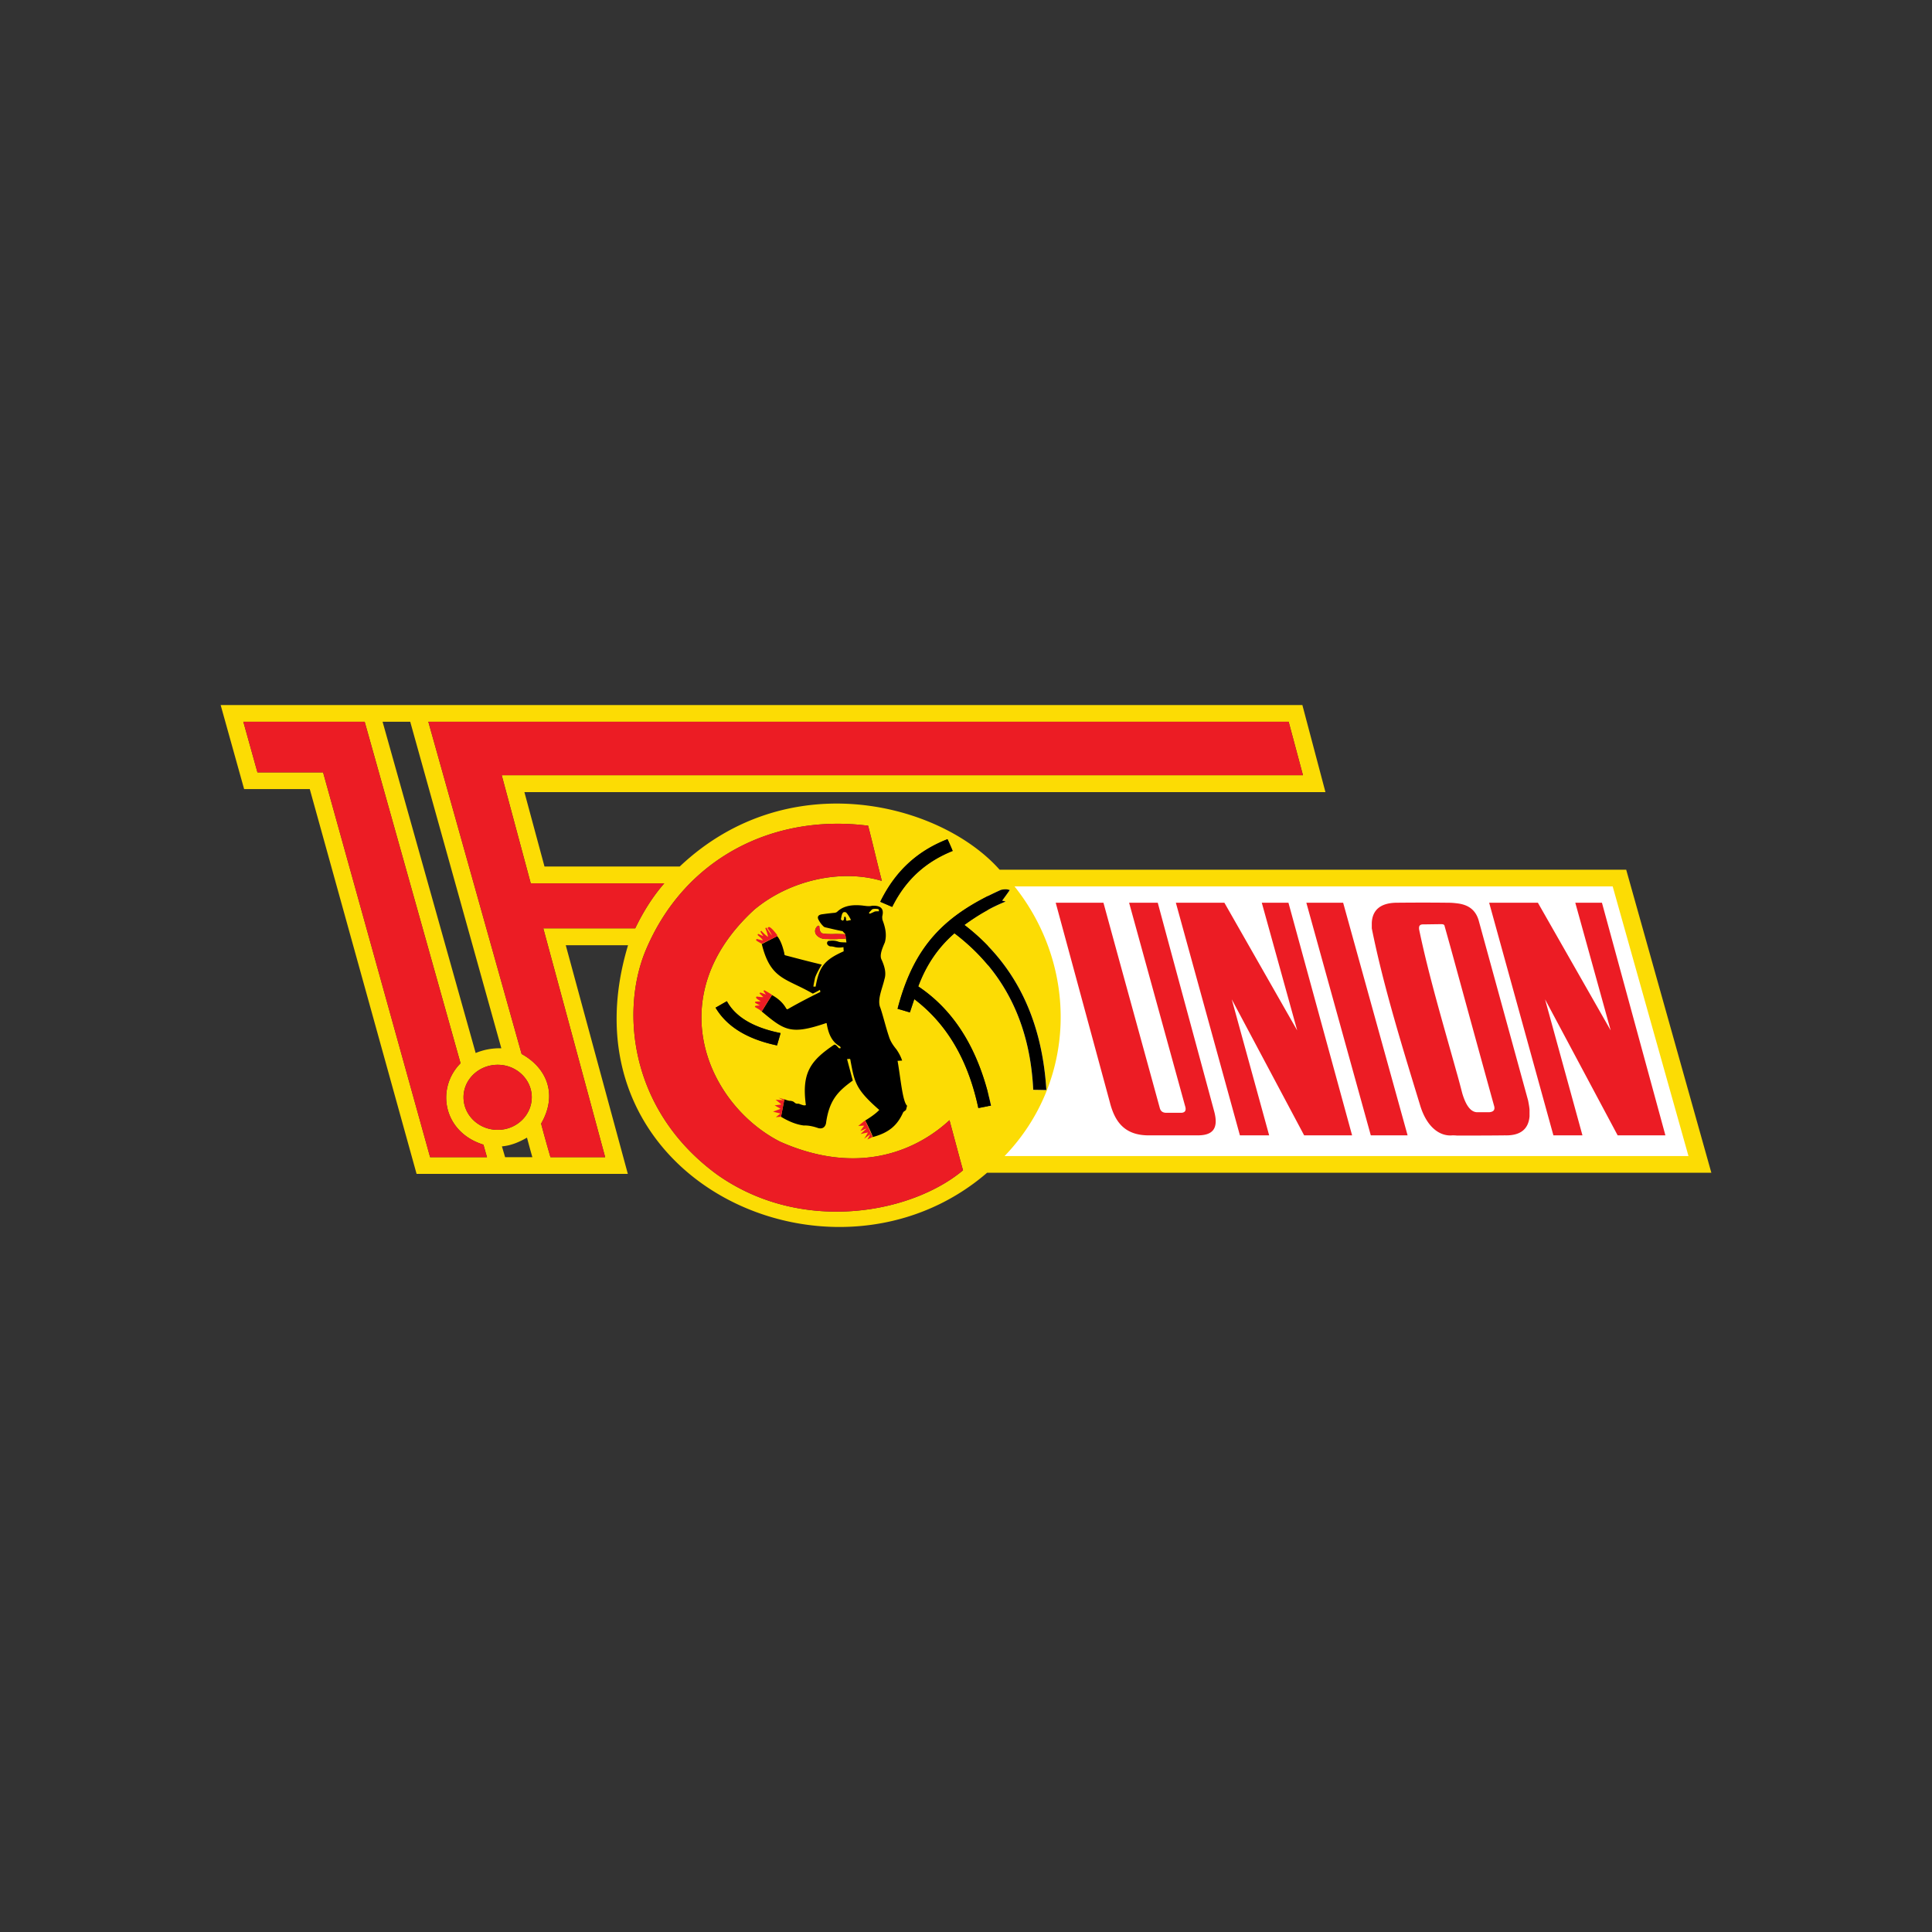 <svg style="clip-rule:evenodd;fill-rule:evenodd;stroke-linejoin:round;stroke-miterlimit:1.414" height="4096" width="4096" id="svg10" version="1.1" stroke-miterlimit="1.414" viewBox="0 0 4096 4096" xmlns="http://www.w3.org/2000/svg">
  <rect x="0" y="0" width="4096" height="4096" fill="#333333" stroke="none"/>
  <defs id="defs14"></defs>
  
  <path style="fill:#ffffff;stroke-width:5.582" id="path2" d="M 3428.811,1868.079 H 2094.648 v 596.524 h 1503.018 l -168.861,-596.524 z"></path>
  <path style="fill:#fcdc04;stroke-width:5.582" id="path4" d="M 2810.05,1679.353 H 1111.77 l 42.593,157.692 h 286.772 c 231.107,-218.431 553.306,-133.953 678.133,6.843 h 1328.431 l 180.504,642.428 H 2092.706 a 480.661,480.661 0 0 1 -29.929,23.828 h -0.034 c -175.776,128.673 -412.018,114.144 -573.227,0 h 61.766 c 153.394,89.557 336.717,65.924 448.907,0 h 0.039 c 15.204,-8.97 29.103,-18.682 41.438,-29.008 -9.695,-34.997 -18.972,-70.401 -28.673,-106.213 -61.995,57.53 -185.137,122.706 -359.305,45.473 -152.663,-78.042 -256.414,-306.531 -54.828,-491.579 75.91,-63.563 185.561,-86.895 270.748,-61.147 a 3590.7,3590.7 0 0 1 -12.771,-51.211 l -3.556,-14.635 a 3591.409,3591.409 0 0 0 -12.771,-51.217 c -201.161,-25.748 -390.942,68.788 -472.757,267.108 -51.87,128.321 -32.05,337.107 152.244,472.261 a 417.918,417.918 0 0 0 31.285,20.178 h -61.771 c -142.488,-100.882 -226.357,-279.617 -158.021,-506.13 h -132 l 131.575,484.741 H 883.197 L 656.734,1672.923 H 517.556 L 467.796,1494.719 H 2761.133 Z m -1739.188,773.97 h 57.775 c -3.796,-13.268 -7.585,-27.35 -11.386,-41.427 -16.868,9.645 -34.16,16.896 -53.137,18.498 z M 773.128,1530.112 h -257.257 l 29.945,107.413 h 139.166 l 226.893,815.798 h 120.613 c -2.529,-8.445 -5.057,-17.705 -7.591,-26.541 -85.611,-26.552 -101.217,-119.48 -48.499,-172.578 z m 1958.908,0 H 908.074 l 197.79,704.389 c 53.985,29.756 76.758,86.47 41.332,147.623 6.324,24.141 13.072,47.879 19.82,71.199 h 115.975 l -131.157,-485.137 h 194.838 c 17.705,-36.599 37.955,-68.386 61.571,-95.334 h -282.977 L 1063.69,1643.558 h 1698.71 z m 686.986,349.175 H 2150.9 c 135.377,170.161 132,412.331 -21.087,571.625 h 1449.887 z m -2363.76,378.138 c -40.065,0 -72.539,30.972 -72.539,68.788 0,38.206 32.474,69.184 72.539,69.184 39.641,0 72.115,-30.978 72.115,-69.184 0,-37.816 -32.474,-68.788 -72.115,-68.788 z m 604.087,91.896 -3.55,18.319 c 1.25,-6.173 2.394,-12.246 3.55,-18.319 z m 462.872,-462.794 c -118.928,53.5 -184.294,117.867 -219.296,252.228 8.852,2.406 17.716,5.224 26.15,7.652 2.953,-9.26 6.324,-18.916 9.277,-28.17 82.234,62.347 118.503,150.051 135.79,230.895 9.706,-1.602 17.297,-3.611 26.993,-4.822 -24.877,-115.445 -75.492,-200.33 -154.349,-253.02 17.711,-47.472 43.436,-83.674 76.747,-112.643 107.552,81.654 160.254,193.894 167.013,331.872 9.266,0 18.553,0.407 27.824,0.407 -9.695,-156.492 -70.418,-270.731 -173.745,-349.973 28.678,-20.925 56.927,-37.419 87.296,-49.487 -2.529,-1.206 -4.638,-1.206 -7.178,-2.009 5.492,-7.641 10.973,-14.875 16.036,-22.527 -2.953,-0.804 -5.905,-1.607 -8.445,-1.607 -2.942,0 -6.313,0.402 -10.114,1.206 z M 869.695,1530.112 h -58.613 l 197.366,702.363 c 15.606,-6.436 33.317,-10.449 54.404,-10.053 z m 647.35,606.225 c 23.197,39.016 65.372,66.382 130.32,80.052 2.523,-8.852 5.051,-17.297 7.58,-26.15 -56.084,-11.264 -95.306,-33.384 -113.859,-67.577 -8.01,4.421 -16.025,9.243 -24.04,13.675 z M 1792.013,1980.66 c -10.125,-0.402 -18.977,-0.804 -26.15,-0.402 -7.591,0 -15.182,0 -23.192,-1.613 -3.371,-2.009 -5.487,-6.837 -5.487,-14.077 0,-1.206 -1.686,-2.813 -3.371,-1.607 -6.748,5.224 -6.748,12.866 -4.22,17.297 2.958,4.828 8.015,8.043 13.921,9.65 1.686,0.396 3.371,0.804 5.062,0.804 2.953,0 6.324,0 12.648,0.402 5.481,0 10.968,0 16.025,-0.402 6.201,-0.396 11.593,-0.407 16.164,-0.781 l -0.86,-6.034 a 48.326,48.326 0 0 1 -0.541,-3.237 z m 99.526,-57.926 c 31.212,-62.754 76.334,-97.756 128.204,-118.676 a 454.02,454.02 0 0 0 -10.962,-24.939 c -58.618,22.929 -108.384,62.754 -142.543,132.748 z"></path>
  <path style="stroke-width:5.582" id="path6" d="m 1815.64,1919.072 a 121.121,121.121 0 0 1 9.69,0.441 c 5.905,0.402 16.868,2.813 23.192,0.804 19.826,-1.211 25.307,7.245 22.354,20.518 -0.843,2.813 -0.418,6.034 0,9.249 5.905,15.69 9.695,31.38 5.057,47.873 -5.9,13.675 -11.805,27.758 -6.748,37.006 6.33,14.082 10.125,28.154 5.911,41.03 -4.22,18.905 -14.763,41.036 -9.701,57.937 4.638,11.258 13.072,45.858 18.977,62.748 3.371,11.666 9.701,20.116 16.443,28.561 5.487,8.043 9.282,15.684 11.811,23.337 -3.377,0 -6.324,0.402 -9.701,0.402 6.324,35.795 10.544,86.878 20.239,95.329 -0.837,2.411 -1.261,5.241 -2.11,7.652 0,2.411 -4.633,3.611 -6.324,6.424 -12.224,27.361 -29.94,43.04 -64.518,52.3 v -1.2 c -3.762,-9.567 -10.008,-22.701 -15.868,-33.903 11.744,-7.212 22.65,-14.808 29.784,-22.421 -50.609,-44.245 -52.294,-58.334 -61.152,-105.392 0,-2.01 -0.843,-2.819 -2.11,-2.819 -0.737,0 -1.474,0.078 -2.21,0.168 l -0.631,0.073 a 18.587,18.587 0 0 1 -2.216,0.167 c 4.22,15.288 8.015,30.565 12.229,45.451 -31.631,22.929 -50.19,41.427 -56.932,91.315 -2.529,9.26 -8.858,11.264 -16.025,9.656 -11.386,-4.024 -21.93,-6.034 -30.788,-5.626 -16.444,-2.021 -32.468,-8.852 -48.493,-18.514 2.523,-12.475 4.638,-24.531 7.167,-37.006 4.638,1.602 9.695,3.623 13.072,3.221 4.638,0.809 6.324,1.602 8.434,3.623 1.686,1.2 2.953,2.819 8.015,2.411 2.529,0 12.654,5.632 16.025,2.813 -9.277,-68.386 10.119,-94.123 59.461,-127.523 1.691,-0.804 2.529,-0.402 4.638,0.809 2.11,2.004 3.796,4.024 5.905,6.039 4.214,1.613 4.644,-1.217 2.11,-3.628 -17.292,-9.645 -24.459,-27.35 -27.836,-47.868 -0.424,-0.804 0.424,-2.411 -3.371,-0.804 -72.957,24.543 -86.454,14.886 -134.528,-25.346 l 12.319,-20.049 c 3.109,-4.912 6.263,-9.812 9.494,-14.769 16.243,9.187 24.609,18.788 30.057,28.382 1.686,2.411 2.958,2.015 4.638,0.809 22.355,-12.871 45.122,-24.537 67.9,-35.8 -0.43,-1.613 -0.848,-3.215 -0.848,-4.432 -5.057,2.819 -10.12,5.638 -15.182,8.043 -57.284,-33.345 -89.758,-29.37 -108.323,-105.543 0.447,0.117 1.038,0.056 1.624,-0.251 10.103,-5.392 19.48,-10.08 29.884,-15.405 l 1.323,-0.686 c 7.167,8.847 11.811,22.131 15.188,37.012 -0.849,1.206 0.843,3.215 1.686,3.617 26.144,6.843 51.87,13.681 77.596,19.709 -7.167,11.677 -12.229,21.729 -14.339,28.165 -1.68,8.451 -3.371,15.684 -3.371,18.498 h 4.638 c 7.591,-41.427 17.71,-56.313 59.461,-74.816 0,-2.813 -0.418,-6.034 -0.418,-8.852 a 43.643,43.643 0 0 1 -17.716,0 c -2.947,-0.804 -5.9,-1.607 -10.538,-1.607 -10.125,-3.215 -6.748,-12.469 -1.691,-11.666 8.434,-1.211 14.339,0 18.977,1.608 2.11,1.211 8.858,1.613 17.292,1.613 l -1.127,-8.026 c 0.01,-1.887 -0.458,-3.935 -0.865,-6.034 l -0.536,-3.639 c -1.686,-2.015 -4.214,-4.03 -5.481,-6.034 -12.653,-2.417 -24.04,-5.23 -36.269,-8.043 a 8.512,8.512 0 0 1 -4.644,-2.417 c -5.057,-4.828 -8.434,-10.058 -10.962,-15.282 -2.104,-5.638 0.843,-8.858 7.591,-10.064 8.858,-1.206 18.135,-2.411 27.417,-3.221 2.528,-0.396 4.214,-1.206 5.481,-2.411 10.722,-10.226 24.849,-13.686 40.059,-13.714 z m 306.582,-32.546 c 3.801,-0.804 7.172,-1.206 10.114,-1.206 2.54,0 5.492,0.804 8.445,1.607 -5.062,7.652 -10.544,14.886 -16.036,22.527 2.54,0.804 4.649,0.804 7.178,2.009 -30.37,12.067 -58.618,28.561 -87.296,49.487 103.327,79.242 164.049,193.481 173.745,349.973 -9.271,0 -18.559,-0.407 -27.824,-0.407 -6.759,-137.977 -59.461,-250.218 -167.013,-331.872 -33.311,28.969 -59.037,65.171 -76.747,112.643 78.857,52.69 129.471,137.576 154.349,253.02 -9.695,1.211 -17.286,3.221 -26.993,4.822 -17.286,-80.844 -53.556,-168.548 -135.79,-230.895 -2.953,9.254 -6.324,18.91 -9.277,28.17 -8.434,-2.428 -17.297,-5.247 -26.15,-7.652 35.002,-134.361 100.369,-198.728 219.296,-252.228 z m -605.176,249.811 c 8.015,-4.432 16.03,-9.254 24.04,-13.675 18.553,34.193 57.775,56.313 113.859,67.577 -2.529,8.852 -5.057,17.297 -7.58,26.15 -64.948,-13.669 -107.122,-41.036 -130.32,-80.052 z m 287.197,-185.851 c -2.953,-5.632 -5.905,-10.862 -9.701,-15.288 -1.686,-2.01 -6.324,-2.01 -7.591,0 -2.11,2.417 -2.953,7.239 -3.79,12.073 a 2.428,2.428 0 0 0 0,2.417 c 0.837,0.396 1.262,1.206 2.104,1.607 0.843,0.804 1.686,0.396 2.534,0 1.686,-1.607 2.11,-4.024 1.686,-6.838 l 2.529,-1.206 c 0.843,0.804 1.267,2.813 1.686,4.823 v 2.009 c -0.419,1.211 0.843,2.015 2.529,2.015 2.534,-0.407 5.062,-1.206 8.015,-1.613 z m 39.646,-13.273 c 3.371,-1.206 6.742,-2.819 10.114,-4.426 0.424,-0.402 2.534,-0.798 9.282,-0.798 v -2.015 c 0,-2.015 -0.837,-2.411 -2.11,-2.819 -1.267,0 -2.953,-0.402 -4.638,-0.402 -3.796,0 -7.167,0.402 -8.434,2.015 -2.11,2.411 -4.214,4.421 -5.905,6.43 0.424,0.809 1.267,1.613 1.691,2.015 z m 47.65,-14.479 -25.301,-10.867 c 34.16,-69.994 83.925,-109.818 142.543,-132.748 a 454.02,454.02 0 0 1 10.962,24.939 c -51.87,20.92 -96.992,55.922 -128.204,118.676 z"></path>
  <path style="fill:#ec1c24;stroke-width:5.582" id="path8" d="m 1777.356,1746.405 c 20.847,0.062 41.94,1.44 63.156,4.153 a 3591.409,3591.409 0 0 1 12.771,51.217 l 3.555,14.635 a 3590.7,3590.7 0 0 0 12.771,51.211 c -85.186,-25.748 -194.838,-2.417 -270.748,61.147 -201.586,185.047 -97.835,413.537 54.828,491.579 174.169,77.233 297.311,12.056 359.306,-45.473 9.701,35.812 18.977,71.216 28.673,106.213 -109.64,91.723 -342.432,135.968 -521.669,8.841 -184.294,-135.153 -204.114,-343.939 -152.244,-472.261 72.868,-176.63 231.375,-270.937 407.285,-271.261 z m -744.867,706.918 H 911.875 L 684.983,1637.524 H 545.816 l -29.945,-107.413 h 257.257 l 203.271,724.092 c -52.718,53.098 -37.112,146.026 48.499,172.578 2.534,8.836 5.062,18.09 7.591,26.541 z m 1729.911,-809.764 H 1063.69 l 61.576,229.293 h 282.977 c -23.616,26.954 -43.866,58.73 -61.571,95.334 h -194.838 l 131.157,485.137 h -115.975 c -6.748,-23.32 -13.496,-47.053 -19.82,-71.199 35.427,-61.152 12.653,-117.867 -41.332,-147.623 L 908.074,1530.112 H 2732.036 Z m -928.212,731.722 c 5.436,11.995 10.471,23.582 15.913,35.164 -4.108,2.249 -7.904,3.862 -11.275,5.47 2.11,-3.617 4.214,-7.234 5.9,-10.862 -4.214,2.819 -8.434,6.034 -12.648,9.254 2.947,-4.432 5.481,-8.847 8.01,-13.279 -5.062,0.804 -10.544,2.021 -15.601,3.215 4.214,-4.013 8.428,-7.636 12.648,-11.665 -4.638,1.613 -8.852,3.623 -13.072,5.241 2.534,-4.024 5.481,-7.652 8.015,-11.264 -4.22,0 -8.858,0.391 -12.653,0.793 a 466.417,466.417 0 0 1 14.763,-12.068 z M 3023.96,1913.586 c 15.868,0 31.112,0.123 45.87,0.296 a 138.982,138.982 0 0 1 18.559,1.206 c 22.349,2.411 39.222,12.067 46.389,35.806 l 105.018,382.553 c 1.262,6.849 2.534,13.273 2.953,19.307 v 14.082 c -2.534,28.963 -21.517,41.036 -52.305,40.227 -33.724,0.402 -67.476,0.402 -102.054,0.402 -2.953,-0.402 -6.324,-0.402 -9.277,-0.402 -26.987,2.422 -53.98,-17.688 -67.9,-62.347 -37.101,-121.484 -78.438,-254.237 -102.897,-376.53 v -11.666 c 1.261,-27.35 18.559,-41.834 51.038,-42.638 20.233,-0.201 39.423,-0.301 57.764,-0.301 z m -587.555,493.476 c -53.561,0.402 -73.37,-30.571 -83.495,-70.39 l -114.713,-422.791 h 101.211 c 39.646,145.223 79.711,290.032 119.346,434.858 1.691,6.832 5.9,10.053 12.659,10.454 h 33.311 c 7.591,-0.402 10.968,-4.822 7.591,-14.886 l -118.509,-430.427 h 60.728 c 39.641,147.232 79.717,294.464 119.357,441.283 11.381,41.036 -6.324,51.898 -35.008,51.898 z m 254.304,0 h -61.995 l -135.795,-493.181 h 102.891 l 154.36,270.731 -75.073,-270.731 h 56.514 l 134.952,493.181 h -101.636 l -153.506,-288.425 z m 664.213,0 h -61.576 l -136.214,-493.181 h 103.327 l 154.348,270.731 -75.062,-270.731 h 56.503 l 134.534,493.181 H 3429.565 l -153.924,-288.425 z m -370.698,0 h -78.014 l -136.649,-493.181 h 78.02 z M 1055.262,2257.425 c 39.641,0 72.115,30.972 72.115,68.788 0,38.206 -32.474,69.184 -72.115,69.184 -40.065,0 -72.539,-30.978 -72.539,-69.184 0,-37.816 32.474,-68.788 72.539,-68.788 z m 600.538,110.215 -10.968,0.809 9.701,-7.641 -15.606,-4.024 16.019,-6.039 -12.642,-7.245 14.334,-2.004 -12.224,-10.053 16.449,1.2 -10.125,-5.224 12.229,3.215 z m 1432.589,-311.354 a 10224.063,10224.063 0 0 0 -25.726,-92.923 c -0.424,-3.623 -3.796,-4.024 -7.172,-4.024 -12.224,0 -25.285,0.402 -37.95,0.402 -8.015,0 -9.701,3.623 -8.858,10.862 20.25,97.745 51.451,201.937 79.706,303.712 4.22,14.49 8.021,29.359 11.805,43.844 5.911,19.726 15.188,39.032 30.799,39.836 h 26.557 c 8.434,-0.804 11.816,-4.432 10.544,-11.666 -26.987,-97.349 -53.137,-193.096 -79.706,-290.043 z m -1473.497,88.095 c -1.691,-1.206 -2.958,-2.411 -4.644,-3.623 -0.843,-0.798 -6.324,-3.611 -9.277,-5.632 -0.843,-1.194 -0.424,-2.411 1.267,-2.813 2.953,-0.407 5.905,-0.407 8.858,-0.793 -3.377,-1.619 -6.748,-3.628 -10.125,-5.247 0,-0.793 0,-2.009 0.424,-2.813 3.796,0 7.591,-0.391 11.386,-0.391 -2.958,-2.422 -7.167,-4.432 -9.277,-6.843 -1.691,-2.819 1.262,-4.03 2.529,-3.221 4.214,0.402 8.434,1.211 12.229,0.809 l -8.015,-7.652 c 0.419,-0.798 1.267,-1.602 1.686,-2.004 3.801,1.206 8.015,2.808 11.811,4.415 -1.686,-2.411 -3.377,-5.224 -5.057,-7.641 0.419,-0.792 0.837,-0.792 1.68,-1.602 8.015,4.421 13.496,7.636 16.449,10.047 l -0.34,0.536 c -3.221,4.945 -6.257,9.667 -9.26,14.406 l 9.26,-14.406 0.229,-0.352 -9.489,14.758 -0.391,0.614 a 861.104,861.104 0 0 0 -11.554,18.805 z m 32.474,-162.514 c 0.413,1.206 0.413,2.009 0.413,2.813 -10.962,5.626 -21.925,10.862 -32.887,16.092 -3.796,-2.009 -8.021,-4.426 -10.968,-6.436 -2.11,-2.015 0,-4.426 2.534,-3.221 a 257.257,257.257 0 0 0 9.277,2.411 h 1.686 c -2.104,-3.617 -7.173,-7.641 -11.386,-11.252 l 1.261,-2.417 c 3.371,1.607 7.172,3.215 10.968,4.822 l -6.33,-9.651 c 0.424,-0.407 1.267,-0.804 2.11,-1.613 4.644,4.828 9.277,9.656 14.339,12.871 -1.262,-6.43 -3.377,-12.464 -5.9,-18.503 l 2.523,-1.206 c 3.377,6.034 7.173,11.666 11.811,16.896 a 78.634,78.634 0 0 0 -8.852,-14.479 c -1.686,-3.623 2.953,-4.024 4.214,-3.221 5.905,4.024 10.125,9.656 15.188,16.092 z m 144.648,-1.206 c 0.14,1.083 0.329,2.166 0.541,3.237 l 0.86,6.034 c -4.571,0.374 -9.963,0.385 -16.164,0.781 -5.057,0.402 -10.544,0.402 -16.025,0.402 -6.324,-0.402 -9.695,-0.402 -12.648,-0.402 -1.691,0 -3.377,-0.407 -5.062,-0.804 -5.905,-1.607 -10.962,-4.822 -13.921,-9.65 -2.528,-4.432 -2.528,-12.073 4.22,-17.303 1.686,-1.2 3.371,0.407 3.371,1.613 0,7.239 2.115,12.068 5.487,14.077 8.009,1.613 15.601,1.613 23.192,1.613 7.173,-0.402 16.025,0 26.15,0.402 z"></path>
</svg>
